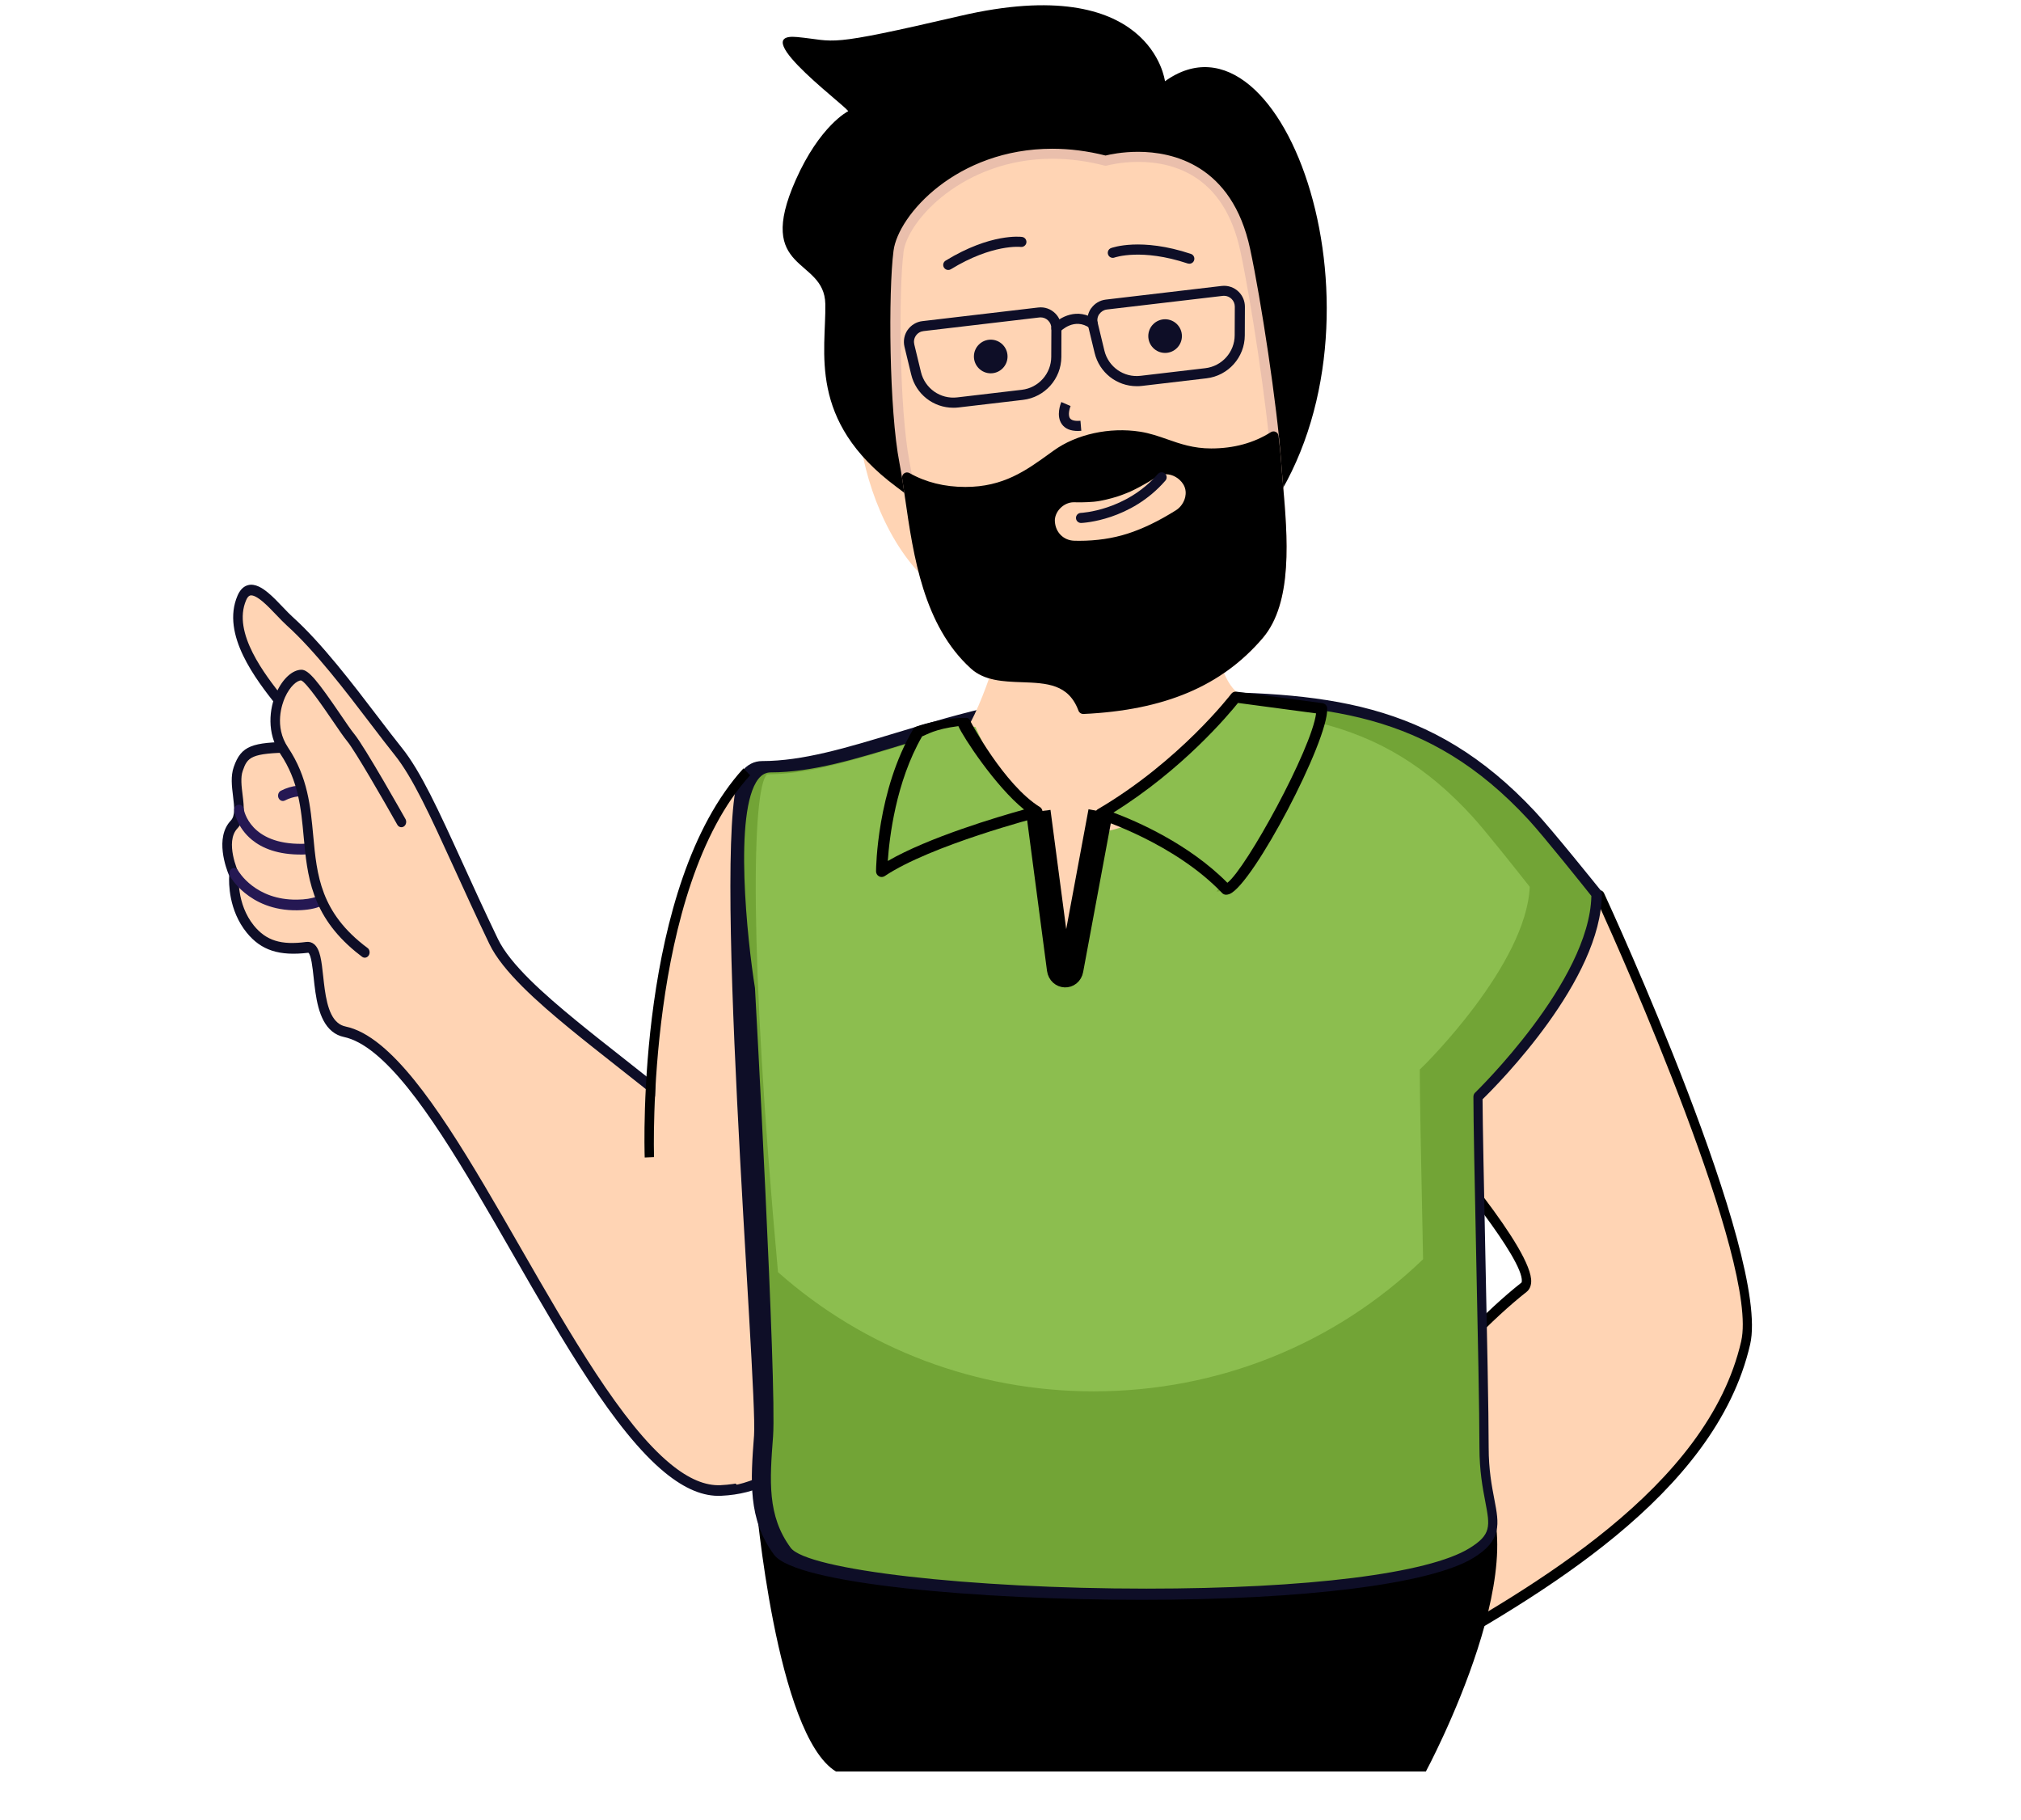 <svg width="241" height="217" viewBox="0 0 241 217" fill="none" xmlns="http://www.w3.org/2000/svg">
<g clip-path="url(#clip0_101_598)">
<path d="M97.435 152.765C93.777 136.987 63.637 122.171 58.874 112.255C53.634 101.348 50.666 93.525 47.479 89.569C44.292 85.617 39.124 78.175 34.532 74.052C32.812 72.507 30.016 68.555 28.839 71.292C26.872 75.849 31.659 81.45 33.751 84.134C35.966 86.98 40.486 90.498 40.486 90.498C40.486 90.498 38.281 89.03 34.861 89.082C29.93 89.149 29.135 89.578 28.411 91.68C27.682 93.783 29.297 96.848 27.92 98.297C26.053 100.266 27.915 104.289 27.915 104.289C27.915 104.289 27.534 107.922 29.859 110.782C31.369 112.641 33.35 113.371 36.585 112.937C38.914 112.622 36.766 122.089 41.125 123.014C54.415 125.832 71.416 178.393 85.979 177.711C99.936 177.054 99.074 159.84 97.435 152.765Z" fill="#FFD4B4"/>
<path d="M97.988 152.603C96.173 144.785 88.103 137.315 80.448 131.047C78.371 129.345 76.261 127.686 74.217 126.075C72.293 124.559 70.421 123.091 68.687 121.665C64.9 118.562 60.832 114.982 59.374 111.95C57.788 108.646 56.392 105.596 55.168 102.902C52.267 96.548 50.171 91.957 47.903 89.14C47.089 88.129 46.145 86.89 45.112 85.536C42.096 81.579 38.347 76.655 34.894 73.556C34.556 73.251 34.17 72.846 33.765 72.422C33.169 71.797 32.555 71.149 31.931 70.639C31.331 70.148 30.435 69.528 29.559 69.771C29.035 69.914 28.62 70.334 28.325 71.015C26.319 75.673 30.602 81.098 32.898 84.02L33.322 84.558C34.394 85.927 35.956 87.433 37.347 88.668C36.614 88.525 35.775 88.434 34.856 88.444C30.087 88.506 28.768 88.868 27.872 91.452C27.496 92.539 27.644 93.745 27.787 94.912C27.939 96.166 28.072 97.253 27.524 97.835C25.581 99.88 26.972 103.565 27.329 104.413C27.282 105.248 27.248 108.527 29.43 111.211C31.14 113.309 33.298 114.014 36.771 113.595C37.109 113.871 37.271 115.349 37.399 116.531C37.642 118.795 37.952 121.618 39.596 122.962C40.005 123.3 40.486 123.529 41.015 123.639C42.154 123.877 43.397 124.545 44.712 125.622C49.828 129.812 55.33 139.384 61.156 149.524C67.134 159.926 73.317 170.685 79.281 175.566C81.682 177.53 83.878 178.441 85.998 178.341C90.352 178.136 93.677 176.353 95.882 173.04C99.888 167.019 99.093 157.356 97.988 152.594V152.603ZM85.955 177.077C84.107 177.163 82.144 176.339 79.962 174.551C74.17 169.803 68.044 159.149 62.123 148.847C56.235 138.607 50.676 128.935 45.388 124.607C43.935 123.415 42.539 122.671 41.229 122.395C40.863 122.318 40.553 122.171 40.277 121.942C39.029 120.922 38.757 118.405 38.538 116.383C38.343 114.586 38.19 113.175 37.452 112.57C37.185 112.35 36.861 112.26 36.509 112.308C33.531 112.708 31.745 112.155 30.278 110.358C28.168 107.76 28.477 104.399 28.482 104.366C28.496 104.242 28.472 104.113 28.425 103.999C28.406 103.965 26.781 100.376 28.315 98.764C29.292 97.735 29.106 96.214 28.925 94.741C28.801 93.735 28.672 92.696 28.944 91.914C29.511 90.269 29.901 89.788 34.865 89.721C38.071 89.678 40.172 91.037 40.196 91.051C40.458 91.223 40.801 91.137 40.967 90.846C41.134 90.56 41.029 90.126 40.815 89.979C40.815 89.979 40.51 89.74 40.024 89.34C38.814 88.348 35.818 85.812 34.184 83.715L33.755 83.171C31.626 80.473 27.672 75.453 29.349 71.564C29.487 71.239 29.649 71.049 29.825 71.001C30.035 70.944 30.449 71.01 31.245 71.659C31.812 72.121 32.402 72.746 32.974 73.342C33.403 73.79 33.812 74.219 34.17 74.543C37.542 77.57 41.253 82.442 44.235 86.356C45.274 87.719 46.226 88.968 47.046 89.988C49.213 92.682 51.281 97.21 54.144 103.479C55.373 106.177 56.768 109.233 58.359 112.551C59.922 115.802 64.114 119.501 68.001 122.69C69.744 124.12 71.616 125.593 73.546 127.114C75.589 128.721 77.69 130.375 79.762 132.072C87.255 138.207 95.149 145.486 96.873 152.923C97.921 157.461 98.702 166.652 94.953 172.287C92.967 175.276 89.937 176.887 85.95 177.073L85.955 177.077Z" fill="#0E0E27"/>
<path d="M39.996 95.418C38.69 94.04 36.19 92.901 33.493 94.279C33.208 94.426 33.079 94.808 33.208 95.127C33.346 95.451 33.679 95.59 33.97 95.442C36.147 94.326 38.152 95.232 39.21 96.343C40 97.177 40.329 98.164 40.067 98.922C39.705 99.966 38.238 100.581 36.042 100.609C29.825 100.695 29.092 96.638 29.068 96.467C29.011 96.123 28.72 95.89 28.406 95.947C28.091 96.004 27.882 96.333 27.934 96.681C27.953 96.81 28.258 98.674 30.044 100.132C31.25 101.119 33.131 101.925 36.051 101.887C39.724 101.834 40.81 100.299 41.129 99.384C41.568 98.135 41.129 96.61 39.991 95.418H39.996Z" fill="#251853"/>
<path d="M38.962 101.625C38.776 101.353 38.409 101.291 38.162 101.505C37.909 101.72 37.861 102.12 38.052 102.402C38.462 103.002 39.41 104.795 38.914 105.924C38.543 106.778 37.337 107.24 35.432 107.264C30.454 107.331 28.468 103.932 28.387 103.789C28.22 103.498 27.867 103.403 27.601 103.589C27.334 103.774 27.253 104.165 27.42 104.466C27.463 104.547 28.01 105.495 29.187 106.458C30.468 107.507 32.502 108.575 35.446 108.532C37.852 108.499 39.362 107.807 39.948 106.473C40.853 104.399 39.038 101.729 38.962 101.615V101.625Z" fill="#251853"/>
<path d="M41.825 87.948C40.634 86.508 36.995 80.492 35.956 80.492C33.974 80.492 31.297 85.636 33.884 89.502C39.334 97.649 33.498 106.048 43.492 113.547L47.856 97.992C47.856 97.992 43.011 89.388 41.82 87.948H41.825Z" fill="#FFD4B4"/>
<path d="M43.835 113.032L43.816 113.018C38.2 108.828 37.785 104.351 37.352 99.637C37.033 96.2 36.709 92.648 34.346 89.121C32.655 86.594 33.646 83.91 33.984 83.147C34.579 81.822 35.427 81.126 35.908 81.126C36.509 81.322 38.59 84.358 39.705 85.989C40.41 87.023 41.015 87.91 41.406 88.382C42.32 89.488 45.712 95.37 47.379 98.331C47.541 98.626 47.898 98.721 48.17 98.531C48.437 98.345 48.518 97.954 48.351 97.654C48.151 97.301 43.464 88.982 42.249 87.519C41.896 87.095 41.306 86.227 40.62 85.221C37.923 81.264 36.809 79.853 35.956 79.853C34.884 79.853 33.708 80.921 32.965 82.575C32.102 84.487 31.769 87.409 33.431 89.883C35.599 93.125 35.899 96.352 36.213 99.765C36.637 104.356 37.075 109.099 42.43 113.49C42.668 113.685 42.92 113.881 43.178 114.076C43.44 114.272 43.797 114.195 43.978 113.9C44.149 113.614 44.087 113.232 43.84 113.027L43.835 113.032Z" fill="#0E0E27"/>
<path d="M87.975 92.386C87.975 92.386 77.271 106.048 78.1 138.135C78.933 170.218 87.86 177.015 87.86 177.015C87.86 177.015 107.977 173.297 110.95 139.832C113.922 106.363 87.975 92.391 87.975 92.391V92.386Z" fill="#FFD4B4"/>
<path d="M168.418 133.387C168.418 133.387 184.443 151.35 181.732 153.485C169.147 163.406 154.027 186.354 149.74 190.535C142.451 197.643 125.56 187.16 120.463 196.236C115.365 205.313 123.778 208.154 123.778 208.154C123.778 208.154 132.962 213.607 135.392 208.349C137.502 203.778 138.026 209.999 149.93 207.549C153.66 206.781 153.889 207.773 159.586 203.487C168.651 196.665 202.911 183.07 208.17 160.107C210.571 149.624 190.792 106.811 190.792 106.811C190.792 106.811 179.812 119.444 168.413 133.397L168.418 133.387Z" fill="#FFD4B4"/>
<path d="M190.878 106.153C190.702 106.12 190.53 106.187 190.402 106.33C190.292 106.458 179.279 119.129 168.008 132.93C167.908 133.058 167.851 133.225 167.856 133.402C167.856 133.578 167.922 133.745 168.032 133.864C173.324 139.794 181.651 150.172 181.475 152.765C181.465 152.894 181.437 152.923 181.413 152.937C172.781 159.74 162.854 172.782 156.285 181.406C153.169 185.496 150.711 188.723 149.378 190.025C147.734 191.631 145.433 192.423 142.137 192.518C139.931 192.585 137.516 192.332 135.182 192.084C132.886 191.841 130.514 191.593 128.37 191.655C125.745 191.731 122.025 192.251 119.991 195.869C114.956 204.831 133.381 214.084 135.882 208.669C136.463 207.401 136.797 207.286 137.083 207.282C137.416 207.272 137.893 207.444 138.493 207.663C139.831 208.154 141.851 208.893 145.233 208.793C146.7 208.75 148.315 208.55 150.025 208.197C150.84 208.03 151.488 207.949 152.059 207.873C154.179 207.601 155.346 207.453 159.886 204.04C161.901 202.524 165.264 200.617 169.161 198.41C183.261 190.425 204.564 178.36 208.704 160.278C211.133 149.662 192.093 108.251 191.278 106.492C191.197 106.311 191.04 106.187 190.869 106.153H190.878ZM207.632 159.921C203.621 177.43 182.594 189.334 168.675 197.218C164.745 199.444 161.353 201.366 159.281 202.92C154.961 206.166 153.889 206.304 151.931 206.557C151.34 206.633 150.669 206.714 149.825 206.891C148.168 207.234 146.615 207.425 145.2 207.467C141.999 207.563 140.089 206.862 138.821 206.395C138.121 206.137 137.569 205.937 137.049 205.952C135.987 205.985 135.387 206.962 134.901 208.02C133.134 211.848 116.875 203.811 120.929 196.599C122.277 194.196 124.588 193.076 128.413 192.961C130.49 192.899 132.729 193.138 135.096 193.386C137.459 193.638 139.908 193.891 142.18 193.829C145.738 193.724 148.253 192.837 150.097 191.04C151.493 189.677 153.974 186.416 157.118 182.288C163.649 173.707 173.524 160.746 182.042 154.029C182.366 153.776 182.556 153.376 182.589 152.88C182.847 149.066 171.805 136.31 169.208 133.368C178.926 121.489 188.358 110.544 190.659 107.884C193.308 113.714 209.771 150.563 207.632 159.916V159.921Z" fill="black"/>
<path d="M90.128 178.837C90.128 178.837 92.533 206.862 99.684 211.214H170.033C170.033 211.214 184.614 184.118 175.606 175.79L90.128 178.837Z" fill="black"/>
<path d="M170.033 175.614L94.868 178.293L94.348 178.512C94.229 178.679 170.033 175.614 170.033 175.614Z" fill="black"/>
<path d="M133.153 83.147C115.165 83.147 101.489 91.413 90.314 91.413C83.53 91.413 90.885 162.123 90.885 162.123C90.857 182.402 90.09 179.142 92.781 184.957C96.925 190.535 162.759 192.852 175.363 185.186C180.079 182.321 176.897 180.41 176.897 172.601C176.897 164.793 176.173 136.815 176.173 130.775C176.173 130.775 190.392 117.232 190.392 106.578C190.392 106.578 184.685 99.46 182.623 97.253C168.542 82.165 153.608 83.152 133.153 83.152V83.147Z" fill="#72A436"/>
<path d="M183.066 96.776C170.642 83.462 157.966 82.466 140.046 82.466L133.162 82.48C123.021 82.48 114.446 85.078 106.877 87.366C100.894 89.178 95.72 90.741 90.885 90.741C89.918 90.741 89.089 91.175 88.422 92.024C84.578 96.939 90.366 165.27 89.918 171.152C89.513 176.51 89.161 181.134 92.305 185.367C94.901 188.862 116.828 190.745 136.149 190.745C155.47 190.745 170.537 188.881 175.668 185.763C179.136 183.656 178.764 181.706 178.197 178.756C177.897 177.192 177.521 175.242 177.521 172.592C177.521 168.425 177.316 158.71 177.121 149.319C176.959 141.501 176.806 134.098 176.792 131.066C178.645 129.259 191.011 116.808 191.011 106.568C191.011 106.406 190.959 106.249 190.859 106.129C190.626 105.839 185.114 98.969 183.061 96.772L183.066 96.776ZM175.906 130.27C175.773 130.399 175.701 130.58 175.701 130.77C175.701 133.602 175.858 141.253 176.025 149.352C176.22 158.739 176.421 168.444 176.421 172.597C176.421 175.385 176.806 177.406 177.116 179.032C177.678 181.978 177.864 182.97 175.215 184.6C170.314 187.613 155.923 189.41 136.711 189.41C115.656 189.41 96.221 187.179 94.282 184.533C91.476 180.715 91.786 176.544 92.186 171.267C92.638 165.227 90.042 117.899 90.028 117.799C89.127 112.169 87.451 96.724 90.418 92.891C90.838 92.353 91.323 92.091 91.909 92.091C96.864 92.091 102.056 90.498 108.068 88.658C115.484 86.394 123.883 83.82 133.748 83.82L140.56 83.805C157.985 83.805 170.304 84.778 182.265 97.725C184.076 99.689 188.854 105.672 189.768 106.821C189.554 117.017 176.044 130.136 175.906 130.275V130.27Z" fill="#0E0E27"/>
<path d="M169.732 127.109C169.856 126.985 182.008 115.02 182.418 105.734C181.27 104.27 177.211 99.136 175.625 97.401C170.175 91.423 164.421 87.915 157.114 86.136C155.723 91.385 149.363 102.812 146.843 105.362C146.415 105.796 147.305 106.149 146.567 106.149C146.557 106.149 145.071 106.296 145.062 106.296L145.781 105.372L144.014 104.566C140.26 99.813 133.729 98.111 131.647 97.144C130.471 100.376 129.085 110.773 127.527 116.674L126.217 116.803C126.217 116.679 123.94 101.625 123.311 96.753C120.167 97.191 113.384 97.759 109.425 99.832L107.567 100.805L107.472 98.402C107.51 98.154 108.234 93.177 110.559 87.996C109.354 88.348 108.182 88.706 107.029 89.049C101.227 90.803 96.216 92.319 91.466 92.319C89.694 93.983 89.251 113.032 92.776 151.679C103.113 160.846 116.451 165.889 130.404 165.889C145.219 165.889 159.148 160.302 169.699 150.139L169.618 146.02C169.461 138.207 169.308 130.828 169.308 128.106V127.514L169.728 127.105L169.732 127.109Z" fill="#8CBE4F"/>
<path d="M145.871 41.951C145.871 41.951 149.373 23.702 140.951 17.076C132.529 10.45 109.406 14.936 107.067 27.707C106.257 32.13 105.924 35.215 102.975 42.956C100.022 50.698 105.524 73.189 120.181 73.189C120.181 73.189 118.381 81.098 115.737 86.132C115.737 86.132 117.952 93.85 123.311 96.753C124.44 97.363 127.131 116.264 127.131 116.264C127.131 116.264 130.171 99.441 131.571 99.184C143.747 96.943 147.434 82.466 147.434 82.466C147.434 82.466 142.732 79.334 144.866 60.304C144.866 60.304 151.216 58.211 152.822 51.318C153.998 46.246 151.045 42.527 145.867 41.946L145.871 41.951Z" fill="#FFD4B4"/>
<path d="M101.098 13.281C102.046 13.501 88.732 3.814 95.044 4.415C99.931 4.877 98.021 5.731 114.522 1.893C137.349 -3.417 138.921 9.687 138.921 9.687C153.126 -0.514 166.76 38.004 151.521 60.585C135.801 83.891 117.547 65.953 106.891 58.044C96.24 50.136 98.531 41.85 98.416 36.23C98.302 30.615 89.951 32.583 94.887 21.462C97.764 14.979 101.103 13.281 101.103 13.281H101.098Z" fill="black"/>
<path d="M120.472 77.522L143.566 74.576C143.218 78.257 144.438 87.457 144.438 87.457C141.175 90.493 138.107 91.433 135.692 91.69C129.594 92.334 119.424 88.744 119.424 88.744C120.825 82.671 120.472 77.518 120.472 77.518V77.522Z" fill="#FFD4B4"/>
<path d="M118.838 88.615C118.767 88.916 118.933 89.216 119.224 89.316C119.576 89.44 127.951 92.372 134.11 92.372C134.682 92.372 135.234 92.343 135.754 92.291C139.074 91.938 142.051 90.503 144.847 87.9C144.99 87.767 145.062 87.571 145.038 87.381C145.024 87.29 143.823 78.204 144.166 74.633C144.185 74.452 144.118 74.271 143.99 74.142C143.861 74.019 143.68 73.957 143.494 73.98L120.4 76.926C120.086 76.969 119.857 77.246 119.876 77.565C119.876 77.618 120.2 82.709 118.843 88.615H118.838ZM120.129 88.353C121.163 83.586 121.144 79.51 121.101 78.051L142.918 75.267C142.77 78.905 143.604 85.674 143.804 87.228C141.27 89.516 138.593 90.779 135.63 91.094C130.476 91.633 122.239 89.054 120.129 88.353Z" fill="#FFD4B4"/>
<path d="M131.838 19.154C131.838 19.154 145.386 15.312 148.492 29.804C149.83 36.054 151.716 48.62 152.179 55.103C152.641 61.581 154.108 71.025 150.121 75.692C144.747 81.98 137.435 84.144 129.175 84.53C126.898 78.423 119.691 82.447 116.18 79.257C109.373 73.084 109.149 61.743 107.848 55.103C106.648 48.968 106.505 34.876 107.143 29.957C107.777 25.037 117.495 15.455 131.833 19.159L131.838 19.154Z" fill="#FFD4B4"/>
<path d="M106.553 29.881C105.919 34.795 106.024 48.896 107.263 55.222C107.51 56.49 107.725 57.954 107.949 59.503C108.92 66.225 110.13 74.586 115.78 79.71C117.4 81.183 119.657 81.264 121.839 81.346C124.836 81.455 127.427 81.551 128.613 84.745C128.699 84.983 128.927 85.135 129.175 85.135H129.204C138.898 84.683 145.686 81.803 150.578 76.088C154.213 71.831 153.536 63.998 152.993 57.701C152.912 56.786 152.836 55.899 152.779 55.065C152.298 48.324 150.359 35.668 149.077 29.685C146.92 19.608 139.784 18.101 135.72 18.101C133.791 18.101 132.314 18.425 131.833 18.544C129.699 18.006 127.565 17.734 125.488 17.734C114.084 17.734 107.101 25.647 106.553 29.89V29.881ZM107.744 30.033C108.23 26.262 114.937 18.926 125.493 18.926C127.517 18.926 129.604 19.198 131.69 19.741C131.79 19.77 131.9 19.765 132.005 19.741C132.019 19.736 133.591 19.302 135.725 19.302C140.241 19.302 146.024 21.147 147.91 29.938C149.182 35.882 151.107 48.458 151.588 55.151C151.645 55.99 151.721 56.881 151.802 57.806C152.326 63.879 152.979 71.435 149.673 75.311C145.086 80.678 138.693 83.415 129.58 83.915C128.032 80.378 124.774 80.254 121.892 80.149C119.834 80.073 117.89 80.001 116.59 78.824C111.264 73.99 110.087 65.867 109.139 59.336C108.916 57.773 108.701 56.295 108.449 54.998C107.253 48.892 107.139 34.776 107.748 30.047L107.744 30.033Z" fill="#EABFAC"/>
<path d="M115.122 58.659C112.388 58.659 110.078 58.011 108.168 56.924C109.239 63.669 109.963 73.618 116.18 79.258C119.691 82.442 126.898 78.419 129.175 84.525C137.435 84.139 144.747 81.975 150.121 75.687C154.108 71.02 152.641 61.581 152.179 55.098C152.117 54.259 152.012 53.215 151.874 52.038C149.878 53.301 147.405 54.069 144.433 54.069C140.77 54.069 138.683 52.505 135.863 52.062C132.095 51.471 128.456 52.443 126.012 54.202C122.916 56.433 120.105 58.654 115.122 58.654V58.659ZM125.183 62.182C125.117 60.642 126.565 59.245 128.079 59.284C128.603 59.298 129.132 59.298 129.656 59.269C129.89 59.26 130.128 59.241 130.366 59.222C130.423 59.217 130.58 59.198 130.714 59.184C130.857 59.164 131.052 59.131 131.119 59.117C131.338 59.079 131.557 59.031 131.771 58.983C132.205 58.883 132.629 58.769 133.048 58.635C133.462 58.502 133.862 58.335 134.267 58.187C134.329 58.159 134.396 58.13 134.458 58.101C134.668 58.006 134.872 57.906 135.077 57.801C135.949 57.362 136.787 56.867 137.616 56.347C138.988 55.484 140.751 56.104 141.58 57.386C142.447 58.731 141.822 60.547 140.541 61.353C138.674 62.525 136.697 63.55 134.587 64.222C132.5 64.885 130.261 65.133 128.075 65.08C126.45 65.037 125.25 63.784 125.178 62.182H125.183Z" fill="black"/>
<path d="M107.825 56.433C107.634 56.566 107.539 56.795 107.577 57.019C107.701 57.806 107.82 58.635 107.944 59.498C108.915 66.215 110.125 74.576 115.775 79.701C117.395 81.174 119.653 81.26 121.834 81.336C124.831 81.446 127.422 81.541 128.608 84.735C128.694 84.973 128.923 85.126 129.17 85.126H129.199C138.893 84.673 145.681 81.794 150.573 76.078C154.208 71.821 153.531 63.989 152.988 57.691C152.907 56.776 152.831 55.889 152.774 55.055C152.712 54.211 152.607 53.158 152.464 51.966C152.441 51.761 152.312 51.58 152.126 51.494C151.945 51.404 151.721 51.418 151.545 51.528C149.516 52.815 147.124 53.468 144.428 53.468C142.308 53.468 140.727 52.915 139.193 52.376C138.174 52.019 137.116 51.651 135.954 51.47C132.31 50.903 128.365 51.766 125.66 53.716L125.183 54.059C122.339 56.114 119.653 58.058 115.118 58.058C112.631 58.058 110.392 57.501 108.458 56.404C108.253 56.29 108.01 56.299 107.82 56.433H107.825ZM108.939 57.992C110.792 58.836 112.869 59.26 115.122 59.26C120.043 59.26 122.887 57.205 125.888 55.036L126.36 54.698C128.818 52.929 132.424 52.133 135.768 52.662C136.825 52.829 137.783 53.163 138.798 53.515C140.427 54.083 142.108 54.674 144.433 54.674C147.01 54.674 149.339 54.121 151.378 53.024C151.464 53.821 151.535 54.54 151.578 55.146C151.635 55.989 151.712 56.876 151.793 57.801C152.317 63.874 152.969 71.43 149.663 75.306C145.076 80.673 138.683 83.41 129.57 83.91C128.022 80.373 124.764 80.249 121.882 80.144C119.824 80.068 117.881 79.996 116.58 78.819C111.25 73.985 110.073 65.862 109.13 59.331C109.063 58.878 109.001 58.43 108.935 57.996L108.939 57.992Z" fill="black"/>
<path d="M125.541 59.789C124.893 60.466 124.545 61.348 124.583 62.211C124.669 64.141 126.169 65.633 128.065 65.681C128.265 65.686 128.47 65.691 128.675 65.691C130.866 65.691 132.915 65.39 134.777 64.799C136.721 64.179 138.712 63.221 140.87 61.867C141.699 61.348 142.294 60.495 142.508 59.527C142.704 58.654 142.556 57.782 142.099 57.067C141.075 55.48 138.845 54.874 137.311 55.842C136.373 56.433 135.577 56.886 134.825 57.267C134.625 57.367 134.425 57.463 134.22 57.558L133.61 57.801C133.367 57.892 133.124 57.987 132.876 58.068C132.472 58.197 132.062 58.311 131.647 58.402C131.438 58.449 131.233 58.492 131.019 58.53L130.314 58.626C130.09 58.645 129.861 58.659 129.637 58.673C129.123 58.697 128.608 58.697 128.103 58.688C127.127 58.688 126.222 59.093 125.555 59.794L125.541 59.789ZM125.788 62.153C125.764 61.62 125.993 61.057 126.412 60.618C126.851 60.156 127.455 59.884 128.022 59.884C128.675 59.899 129.151 59.899 129.69 59.87C129.933 59.86 130.176 59.841 130.418 59.822L130.671 59.794L130.857 59.77L131.228 59.708C131.457 59.665 131.686 59.617 131.909 59.565C132.357 59.46 132.795 59.341 133.234 59.203C133.505 59.117 133.767 59.017 134.034 58.917L134.725 58.64C134.93 58.545 135.149 58.44 135.358 58.335C136.154 57.935 136.973 57.467 137.945 56.852C138.269 56.648 138.631 56.543 139.022 56.543C139.822 56.543 140.627 57 141.084 57.711C141.451 58.278 141.422 58.864 141.337 59.255C141.189 59.903 140.779 60.495 140.231 60.838C138.164 62.134 136.259 63.054 134.415 63.641C132.672 64.194 130.742 64.48 128.68 64.48L128.103 64.47C126.822 64.437 125.85 63.46 125.793 62.149L125.788 62.153Z" fill="black"/>
<path d="M128.885 61.152C128.937 61.152 134.272 60.895 138.069 56.514C138.288 56.266 138.664 56.237 138.917 56.452C139.164 56.671 139.193 57.048 138.974 57.3C134.844 62.068 129.17 62.344 128.932 62.354C128.923 62.354 128.918 62.354 128.918 62.354C128.589 62.354 128.322 62.101 128.308 61.777C128.294 61.443 128.556 61.167 128.885 61.152Z" fill="#0E0E27"/>
<path d="M108.234 39.334C107.829 39.92 107.691 40.649 107.858 41.345L108.658 44.654C109.22 46.985 111.288 48.615 113.684 48.615C113.889 48.615 114.089 48.605 114.294 48.582L121.996 47.676C124.593 47.371 126.555 45.164 126.565 42.551L126.574 39.148C126.574 38.48 126.317 37.851 125.85 37.379C125.312 36.836 124.578 36.569 123.797 36.664L109.987 38.289C109.282 38.37 108.644 38.757 108.234 39.338V39.334ZM109.22 40.02C109.435 39.71 109.759 39.519 110.125 39.477L123.935 37.851C123.988 37.846 124.04 37.841 124.088 37.841C124.431 37.841 124.755 37.975 124.997 38.223C125.24 38.466 125.374 38.79 125.374 39.138L125.359 42.542C125.355 44.549 123.845 46.241 121.853 46.474L114.151 47.38C112.136 47.619 110.297 46.308 109.825 44.367L109.025 41.059C108.939 40.697 109.006 40.325 109.22 40.02Z" fill="#0E0E27"/>
<path d="M130.109 36.759C129.704 37.346 129.566 38.075 129.733 38.771L130.533 42.084C131.095 44.415 133.162 46.045 135.558 46.045C135.758 46.045 135.963 46.036 136.168 46.012L143.871 45.106C146.467 44.801 148.434 42.599 148.439 39.982L148.453 36.578C148.453 35.911 148.196 35.282 147.729 34.81C147.186 34.266 146.443 34.004 145.676 34.094L131.867 35.72C131.157 35.801 130.519 36.187 130.114 36.769L130.109 36.759ZM131.095 37.446C131.309 37.141 131.628 36.945 132 36.902L145.81 35.277C145.862 35.272 145.914 35.267 145.962 35.267C146.305 35.267 146.624 35.401 146.872 35.649C147.115 35.892 147.248 36.216 147.248 36.564L147.234 39.968C147.229 41.979 145.719 43.667 143.723 43.9L136.02 44.806C133.996 45.049 132.162 43.733 131.695 41.793L130.895 38.48C130.809 38.118 130.876 37.746 131.09 37.441L131.095 37.446Z" fill="#0E0E27"/>
<path d="M130.661 38.137C130.933 38.328 130.995 38.704 130.804 38.976C130.614 39.248 130.237 39.31 129.966 39.119C128.108 37.798 126.484 39.477 126.412 39.548C126.293 39.672 126.136 39.739 125.974 39.739C125.826 39.739 125.679 39.686 125.564 39.577C125.321 39.352 125.312 38.971 125.536 38.728C126.355 37.851 128.48 36.592 130.661 38.137Z" fill="#0E0E27"/>
<path d="M132.486 29.58C132.629 29.528 136.049 28.284 142.013 30.271C142.327 30.376 142.499 30.719 142.394 31.034C142.313 31.287 142.08 31.444 141.822 31.444C141.76 31.444 141.699 31.434 141.632 31.415C136.111 29.575 132.938 30.696 132.91 30.705C132.595 30.824 132.252 30.662 132.138 30.352C132.024 30.043 132.176 29.699 132.486 29.58Z" fill="#0E0E27"/>
<path d="M112.76 31.077C118.124 27.792 121.73 28.226 121.882 28.25C122.206 28.293 122.439 28.593 122.396 28.922C122.354 29.251 122.039 29.48 121.725 29.442C121.696 29.437 118.347 29.065 113.388 32.102C113.288 32.164 113.184 32.188 113.074 32.188C112.874 32.188 112.679 32.088 112.564 31.902C112.393 31.616 112.479 31.249 112.76 31.077Z" fill="#0E0E27"/>
<path d="M118.143 41.097C118.919 41.097 119.548 41.727 119.548 42.504C119.548 43.281 118.919 43.91 118.143 43.91C117.366 43.91 116.737 43.281 116.737 42.504C116.737 41.727 117.366 41.097 118.143 41.097Z" fill="#0E0E27"/>
<path d="M116.137 42.504C116.137 43.609 117.037 44.51 118.143 44.51C119.248 44.51 120.148 43.609 120.148 42.504C120.148 41.398 119.248 40.497 118.143 40.497C117.037 40.497 116.137 41.398 116.137 42.504ZM117.338 42.504C117.338 42.06 117.7 41.698 118.143 41.698C118.586 41.698 118.948 42.06 118.948 42.504C118.948 42.947 118.586 43.309 118.143 43.309C117.7 43.309 117.338 42.947 117.338 42.504Z" fill="#0E0E27"/>
<path d="M138.936 41.479C139.712 41.479 140.341 40.849 140.341 40.072C140.341 39.296 139.712 38.666 138.936 38.666C138.16 38.666 137.531 39.296 137.531 40.072C137.531 40.849 138.16 41.479 138.936 41.479Z" fill="#0E0E27"/>
<path d="M136.93 40.072C136.93 41.178 137.831 42.079 138.936 42.079C140.041 42.079 140.941 41.178 140.941 40.072C140.941 38.966 140.041 38.065 138.936 38.065C137.831 38.065 136.93 38.966 136.93 40.072ZM138.131 40.072C138.131 39.629 138.488 39.267 138.936 39.267C139.384 39.267 139.741 39.629 139.741 40.072C139.741 40.516 139.384 40.878 138.936 40.878C138.493 40.878 138.131 40.516 138.131 40.072Z" fill="#0E0E27"/>
<path d="M127.665 48.41C127.575 48.615 127.308 49.473 127.598 49.878C127.822 50.188 128.399 50.207 128.842 50.169L128.942 51.365C128.799 51.38 128.665 51.385 128.532 51.385C127.656 51.385 127.012 51.118 126.627 50.579C125.898 49.564 126.493 48.095 126.56 47.933L127.665 48.41Z" fill="#0E0E27"/>
<path d="M123.821 96.753L126.303 115.573C126.436 116.464 127.565 116.512 127.727 115.63L131.238 96.753" stroke="black" stroke-width="2.92" stroke-miterlimit="10"/>
<path d="M157.914 84.43C158.009 88.21 148.53 106.482 146.472 106.511C140.727 100.218 131.719 97.196 131.719 97.196C141.842 91.552 147.448 83.629 147.448 83.629L157.909 84.43H157.914Z" fill="#8CBE4F"/>
<path d="M130.609 97.115C130.638 97.372 130.814 97.587 131.061 97.663C131.152 97.692 140.046 100.514 145.738 106.477C145.862 106.611 146.043 106.682 146.229 106.678C146.357 106.673 146.491 106.64 146.629 106.587C149.42 105.453 158.447 88.282 158.266 84.454C158.252 84.139 158.014 83.877 157.704 83.839L147.434 82.466C147.201 82.437 146.972 82.533 146.829 82.719C146.772 82.795 140.679 90.746 130.923 96.476C130.699 96.605 130.576 96.858 130.604 97.11L130.609 97.115ZM132.772 96.881C141.008 91.752 146.457 85.269 147.629 83.81L156.942 85.054C156.394 89.349 148.582 103.584 146.362 105.252C141.737 100.581 135.482 97.892 132.772 96.881Z" fill="black"/>
<path d="M116.337 86.694C116.337 86.694 119.067 93.516 123.583 96.309C123.583 96.309 110.697 99.632 105.062 103.407C105.062 103.407 105.124 94.035 109.416 86.78C109.416 86.78 112.15 85.479 116.337 86.694Z" fill="#8CBE4F"/>
<path d="M108.911 86.923C104.576 94.25 104.466 103.498 104.466 103.889C104.466 104.132 104.6 104.366 104.819 104.48C104.857 104.504 104.905 104.523 104.947 104.537C105.133 104.59 105.338 104.561 105.505 104.451C110.983 100.781 123.692 97.477 123.821 97.444C124.078 97.377 124.278 97.163 124.316 96.896C124.354 96.629 124.235 96.367 124.007 96.224C119.729 93.573 115.742 86.055 115.718 85.989C115.642 85.798 115.489 85.598 115.284 85.593C112.355 85.54 109.325 86.599 109.201 86.656C109.077 86.713 108.982 86.808 108.911 86.923ZM109.954 87.8C110.578 87.571 111.445 86.937 114.284 86.575C114.827 87.838 118.662 93.721 122.12 96.519C118.881 97.42 110.735 99.842 105.867 102.654C106.053 99.927 106.815 93.244 109.959 87.8H109.954Z" fill="black"/>
<path d="M76.88 138.002C76.833 136.686 75.913 105.576 88.656 91.614L89.451 92.434C77.042 106.034 77.981 137.64 77.99 137.959L76.88 138.007V138.002Z" fill="black"/>
</g>
<defs>
<clipPath id="clip0_101_598">
<rect width="240" height="216" fill="white" transform="translate(0.148 0.625)"/>
</clipPath>
</defs>
</svg>
